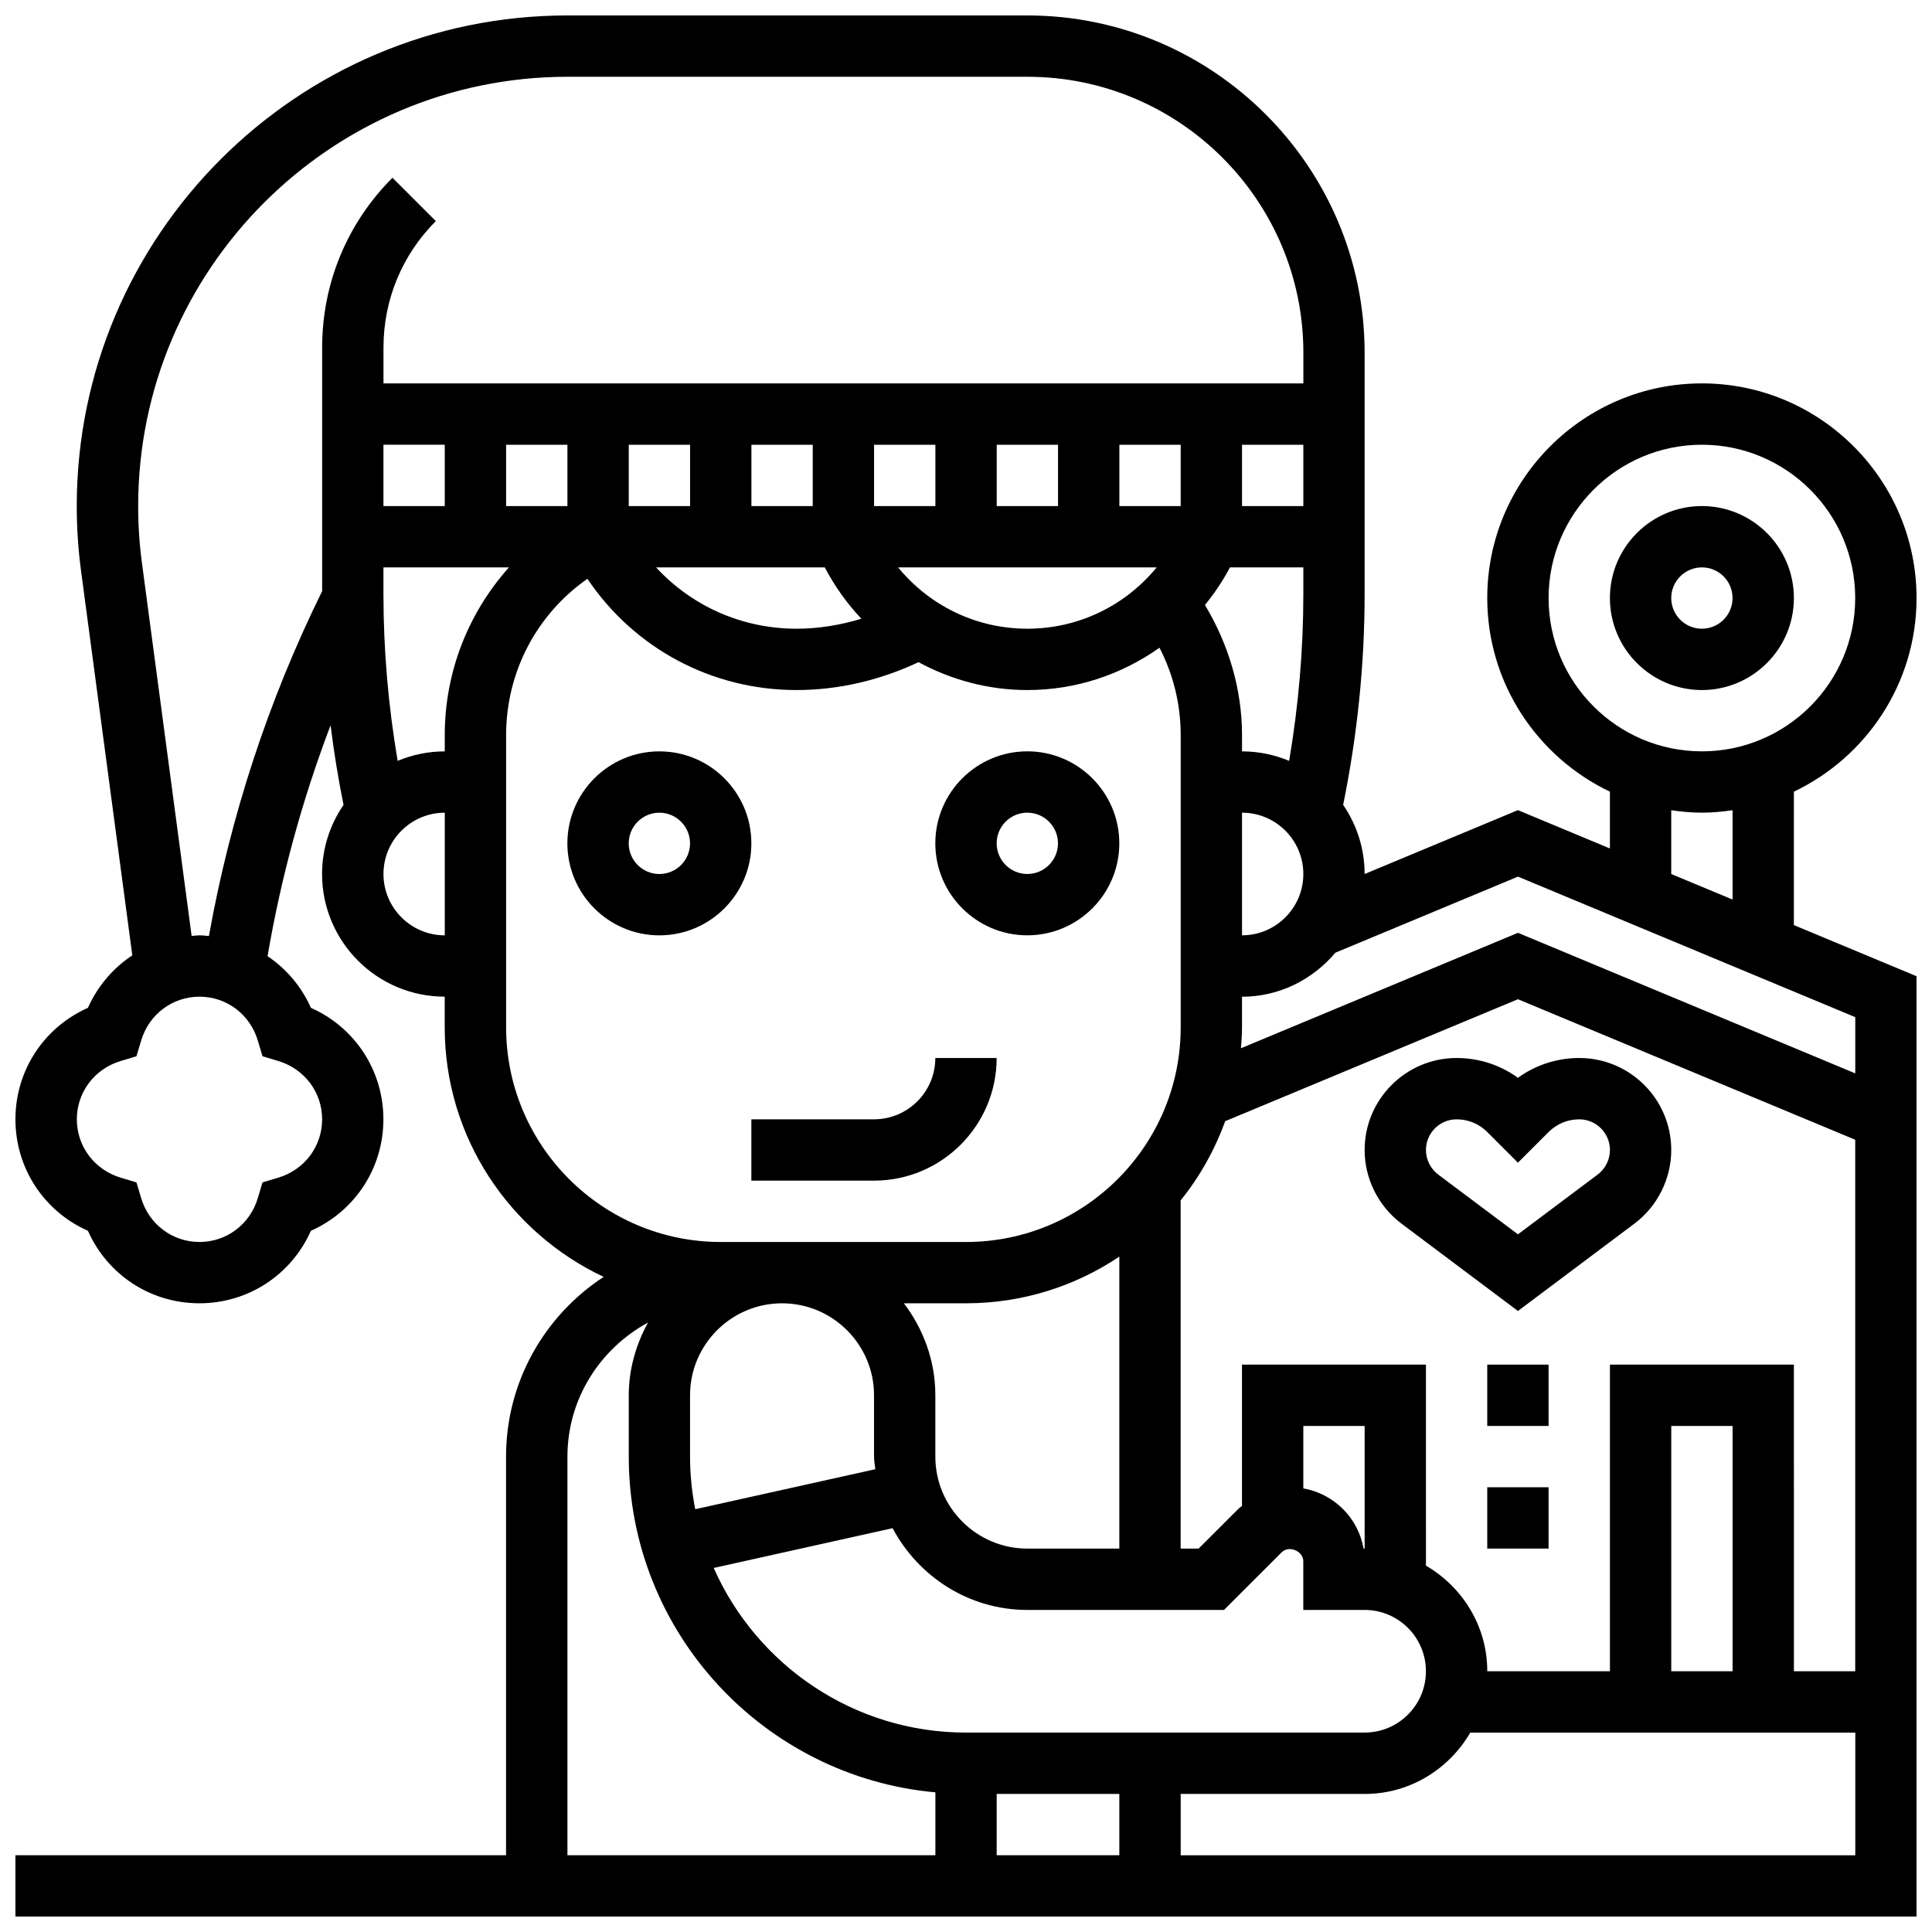 <?xml version="1.0" encoding="UTF-8"?>
<!-- Uploaded to: SVG Repo, www.svgrepo.com, Generator: SVG Repo Mixer Tools -->
<svg width="800px" height="800px" version="1.1" viewBox="144 144 512 512" xmlns="http://www.w3.org/2000/svg">
 <defs>
  <clipPath id="a">
   <path d="m148.09 148.09h503.81v503.81h-503.81z"/>
  </clipPath>
 </defs>
 <path d="m318.74 343.12c-13.441 0-24.379 10.938-24.379 24.379s10.938 24.379 24.379 24.379c13.441 0 24.379-10.938 24.379-24.379s-10.938-24.379-24.379-24.379zm0 32.504c-4.484 0-8.125-3.648-8.125-8.125 0-4.477 3.641-8.125 8.125-8.125s8.125 3.648 8.125 8.125c0 4.477-3.641 8.125-8.125 8.125z"/>
 <path d="m416.25 391.87c13.441 0 24.379-10.938 24.379-24.379 0-13.441-10.938-24.379-24.379-24.379s-24.379 10.938-24.379 24.379c0 13.441 10.938 24.379 24.379 24.379zm0-32.504c4.484 0 8.125 3.648 8.125 8.125 0 4.477-3.641 8.125-8.125 8.125s-8.125-3.648-8.125-8.125c0-4.477 3.641-8.125 8.125-8.125z"/>
 <path d="m408.12 424.38h-16.25c0 8.965-7.289 16.25-16.25 16.25h-32.504v16.25h32.504c17.922 0.004 32.5-14.574 32.5-32.5z"/>
 <path d="m530.02 424.38c-13.441 0-24.379 10.938-24.379 24.379 0 7.621 3.641 14.91 9.75 19.504l30.879 23.16 30.887-23.168c6.102-4.586 9.742-11.875 9.742-19.496 0-13.441-10.938-24.379-24.379-24.379-5.914 0-11.547 1.844-16.25 5.25-4.695-3.402-10.336-5.25-16.25-5.25zm32.504 16.254c4.484 0 8.125 3.648 8.125 8.125 0 2.543-1.211 4.973-3.242 6.5l-21.137 15.848-21.129-15.836c-2.039-1.539-3.25-3.969-3.25-6.512 0-4.477 3.641-8.125 8.125-8.125 3.07 0 5.949 1.195 8.125 3.363l8.125 8.125 8.125-8.125c2.184-2.168 5.059-3.363 8.133-3.363z"/>
 <path d="m538.14 505.64h16.25v16.25h-16.25z"/>
 <path d="m538.14 538.14h16.25v16.25h-16.25z"/>
 <path d="m619.4 302.49c0-13.441-10.938-24.379-24.379-24.379-13.441 0-24.379 10.938-24.379 24.379 0 13.441 10.938 24.379 24.379 24.379 13.441-0.004 24.379-10.941 24.379-24.379zm-32.504 0c0-4.477 3.641-8.125 8.125-8.125s8.125 3.648 8.125 8.125c0 4.477-3.641 8.125-8.125 8.125s-8.125-3.648-8.125-8.125z"/>
 <g clip-path="url(#a)">
  <path d="m619.4 353.8c19.184-9.148 32.504-28.684 32.504-51.316 0-31.367-25.523-56.883-56.883-56.883s-56.883 25.516-56.883 56.883c0 22.629 13.32 42.164 32.504 51.316v15.051l-24.379-10.156-40.625 16.926c0-6.793-2.113-13.098-5.688-18.324 3.731-18.34 5.688-37.078 5.688-55.809v-64.008c0-49.285-40.102-89.387-89.387-89.387h-121.86c-71.703 0-130.05 58.336-130.05 130.05 0 5.738 0.383 11.516 1.145 17.195l13.578 101.85c-5.07 3.34-9.191 8.117-11.758 13.895-11.648 5.176-19.215 16.586-19.215 29.547 0 12.961 7.566 24.371 19.211 29.547 5.176 11.645 16.574 19.207 29.543 19.207s24.371-7.566 29.547-19.211c11.645-5.172 19.211-16.582 19.211-29.543 0-12.961-7.566-24.371-19.211-29.547-2.519-5.672-6.543-10.359-11.488-13.691 3.582-20.934 9.176-41.395 16.699-61.172 0.887 7.078 2.023 14.105 3.438 21.086-3.578 5.219-5.691 11.523-5.691 18.316 0 17.926 14.578 32.504 32.504 32.504v8.125c0 29.23 17.277 54.445 42.125 66.137-15.551 10.168-25.871 27.703-25.871 47.629v105.64h-130.02v16.25h503.81v-249.2l-32.504-13.547zm-65.008-51.312c0-22.402 18.227-40.629 40.629-40.629 22.402 0 40.629 18.227 40.629 40.629 0 22.402-18.227 40.629-40.629 40.629-22.402 0-40.629-18.227-40.629-40.629zm32.504 56.23c2.664 0.383 5.363 0.648 8.125 0.648s5.461-0.27 8.125-0.648v23.672l-16.25-6.769zm48.758 228.18h-16.25l-0.004-81.258h-48.754v81.258h-32.504c0-11.977-6.582-22.348-16.25-27.984l-0.004-53.273h-48.754v37.445c-0.316 0.277-0.684 0.504-0.984 0.805l-10.508 10.504h-4.762v-92.277c5.039-6.234 9.012-13.32 11.801-20.988l77.586-32.324 89.387 37.242zm-32.504 0h-16.25v-65.008h16.25zm-195.02 32.504h32.504v16.25h-32.504zm-8.125-16.25c-29.832 0-55.5-17.965-66.867-43.629l47.406-10.539c6.84 12.82 20.199 21.664 35.711 21.664h52.121l15.277-15.27c1.91-1.926 5.734-0.359 5.734 2.383v12.887h16.25c8.965 0 16.25 7.289 16.25 16.25 0 8.965-7.289 16.25-16.25 16.25zm40.629-48.758h-24.379c-13.441 0-24.379-10.938-24.379-24.379v-16.25c0-9.184-3.176-17.566-8.336-24.379h16.465c15.023 0 29-4.566 40.629-12.367zm-65.008-40.629v16.25c0 1.145 0.242 2.219 0.34 3.34l-47.723 10.605c-0.879-4.516-1.375-9.172-1.375-13.941v-16.25c0-13.441 10.938-24.379 24.379-24.379 13.441-0.004 24.379 10.934 24.379 24.375zm130.02 40.629h-0.285c-1.414-8.125-7.84-14.535-15.969-15.949v-16.555h16.25zm-243.78-211.27c-4.43 0-8.637 0.902-12.488 2.512-2.469-14.57-3.762-29.359-3.762-44.141v-7.129h33.258c-10.742 12.02-17.008 27.645-17.008 44.469zm-16.25-81.262h16.25v16.25h-16.25zm240.02 83.773c-3.852-1.609-8.059-2.512-12.488-2.512v-4.289c0-12.148-3.566-24.109-9.824-34.504 2.488-3.07 4.738-6.371 6.621-9.961l19.453-0.004v7.125c0 14.785-1.289 29.574-3.762 44.145zm3.762-67.52h-16.25v-16.25h16.25zm-32.504 0h-16.25v-16.25h16.25zm-32.504 0h-16.25v-16.25h16.25zm-32.504 0h-16.25v-16.25h16.25zm-32.504 0h-16.25v-16.25h16.25zm-32.504 0h-16.25v-16.25h16.25zm-32.504 0h-16.25v-16.25h16.25zm68.203 16.25c2.648 5.047 5.914 9.613 9.703 13.609-5.566 1.676-11.352 2.644-17.188 2.644-14.441 0-27.781-6.004-37.219-16.25zm19.43 0h68.52c-8.328 10.156-20.703 16.25-34.258 16.25-13.559 0.004-25.934-6.09-34.262-16.25zm91.141 65.008c8.965 0 16.25 7.289 16.25 16.25 0 8.965-7.289 16.25-16.25 16.25zm-243.78 81.262c0 7.16-4.664 13.367-11.613 15.457l-4.184 1.258-1.258 4.184c-2.07 6.941-8.289 11.605-15.449 11.605s-13.375-4.664-15.449-11.605l-1.258-4.184-4.184-1.258c-6.945-2.09-11.613-8.297-11.613-15.457s4.664-13.367 11.613-15.457l4.184-1.258 1.258-4.184c2.074-6.941 8.293-11.605 15.449-11.605 7.16 0 13.375 4.664 15.449 11.605l1.258 4.184 4.184 1.258c6.949 2.09 11.613 8.297 11.613 15.457zm-32.504-48.758c-0.707 0-1.383 0.105-2.082 0.156l-13.168-98.844c-0.668-4.965-1-10.027-1-15.043 0-62.746 51.047-113.8 113.8-113.8h121.86c40.328 0 73.133 32.812 73.133 73.133v8.125l-243.78 0.004v-9.516c0-12.652 4.926-24.547 13.871-33.496l-11.488-11.488c-12.02 12.016-18.637 27.992-18.637 44.984v64.57c-14.27 28.953-24.328 59.66-30.008 91.402-0.828-0.078-1.648-0.191-2.496-0.191zm48.758-16.25c0-8.965 7.289-16.25 16.25-16.25v32.504c-8.961-0.004-16.25-7.293-16.25-16.254zm32.504 40.629v-77.426c0-16.773 8.109-32.047 21.543-41.441 12.344 18.359 32.852 29.48 55.426 29.48 11.18 0 22.223-2.633 32.324-7.387 8.688 4.699 18.504 7.387 28.848 7.387 12.887 0 24.973-4.106 35.008-11.215 3.68 7.137 5.621 15.004 5.621 23.18v77.422c0 31.367-25.523 56.883-56.883 56.883h-65.008c-31.355 0-56.879-25.516-56.879-56.883zm16.25 113.77c0-15.391 8.703-28.645 21.348-35.535-3.144 5.762-5.094 12.27-5.094 19.281v16.25c0 46.547 35.77 84.852 81.258 88.973v16.668h-97.512zm162.52 105.64v-16.25h48.754c11.977 0 22.348-6.582 27.984-16.25l102.04-0.004v32.504zm178.77-207.21-89.387-37.25-73.418 30.594c0.137-1.824 0.285-3.66 0.285-5.531v-8.125c9.953 0 18.77-4.59 24.734-11.66l48.398-20.168 89.387 37.242z"/>
 </g>
</svg>